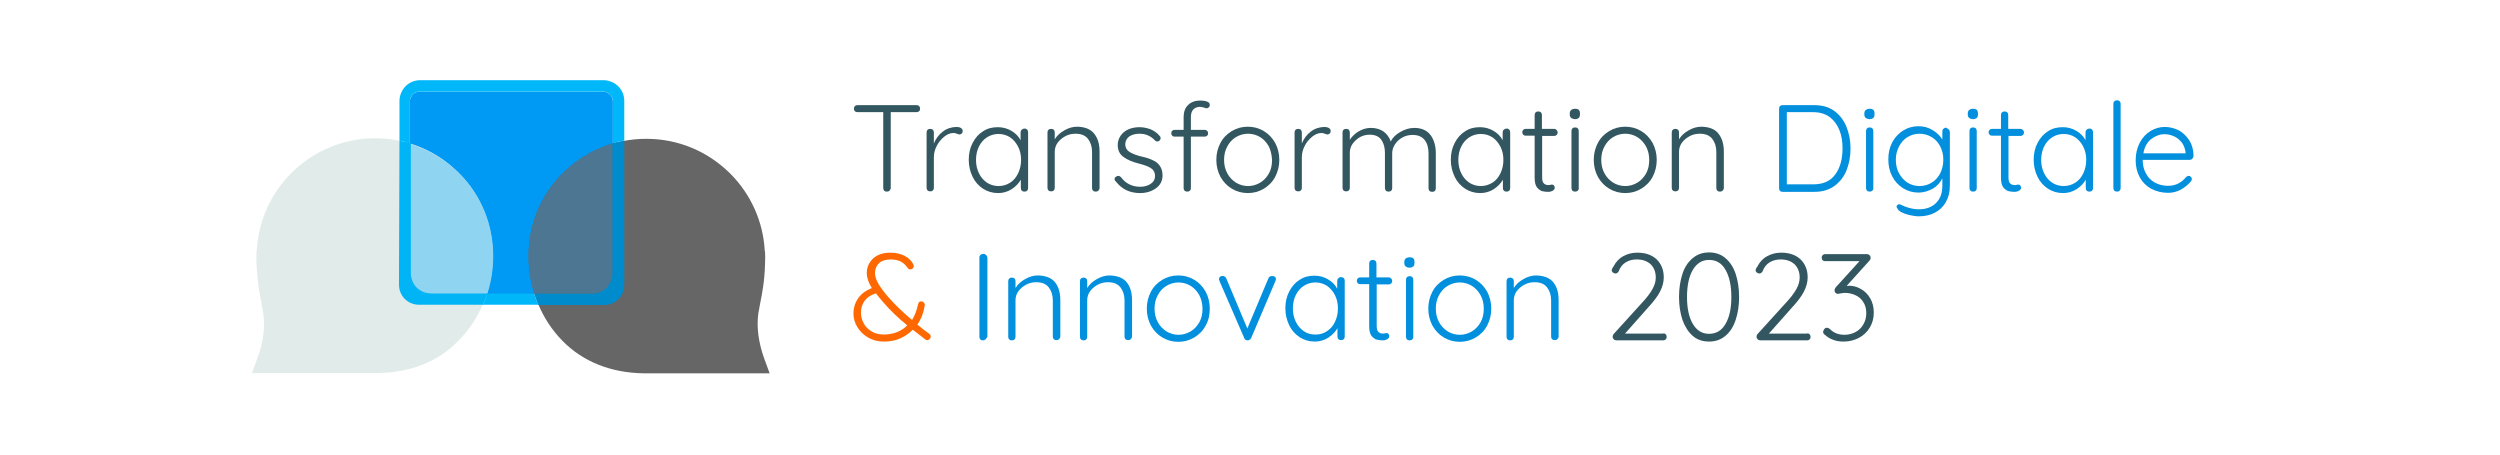 <?xml version="1.0" encoding="utf-8"?>
<!-- Generator: Adobe Illustrator 26.5.0, SVG Export Plug-In . SVG Version: 6.00 Build 0)  -->
<svg version="1.1" id="Capa_1" xmlns="http://www.w3.org/2000/svg" xmlns:xlink="http://www.w3.org/1999/xlink" x="0px" y="0px"
	 viewBox="0 0 1032 188" style="enable-background:new 0 0 1032 188;" xml:space="preserve">
<style type="text/css">
	.st0{fill:none;stroke:#666666;stroke-width:30;stroke-miterlimit:10;}
	.st1{fill:#335761;}
	.st2{fill:#028FDE;}
	.st3{fill:#FF6700;}
	.st4{fill:#0099F4;}
	.st5{fill:#666666;}
	.st6{fill:#4C7691;}
	.st7{fill:#E1ECEA;}
	.st8{fill:#8FD4F0;}
	.st9{fill:#00B8F9;}
	.st10{fill:#008BCD;}
	.st11{fill:#00B4F5;}
</style>
<path class="st0" d="M369.4,62.3"/>
<path class="st0" d="M302,47.9"/>
<path class="st0" d="M343.4,35.4"/>
<g>
	<g>
		<path class="st1" d="M379.4,43.8c0.3,0.3,0.4,0.6,0.4,1.1c0,0.4-0.1,0.8-0.4,1c-0.3,0.3-0.7,0.4-1.1,0.4h-10.6v31.3
			c0,0.4-0.2,0.8-0.5,1.1c-0.3,0.3-0.7,0.4-1.1,0.4c-0.5,0-0.9-0.1-1.1-0.4c-0.3-0.3-0.4-0.7-0.4-1.1V46.3H354
			c-0.4,0-0.8-0.1-1.1-0.4c-0.3-0.3-0.4-0.6-0.4-1.1c0-0.4,0.1-0.7,0.4-1c0.3-0.3,0.7-0.4,1.1-0.4h24.3
			C378.8,43.4,379.1,43.5,379.4,43.8z"/>
		<path class="st1" d="M396.6,52.8c0.5,0.3,0.8,0.7,0.8,1.2c0,0.5-0.1,0.9-0.4,1.1c-0.3,0.3-0.6,0.4-1,0.4c-0.2,0-0.5-0.1-1-0.3
			c-0.5-0.2-1-0.3-1.4-0.3c-1.3,0-2.5,0.5-3.8,1.5c-1.2,1-2.3,2.2-3.1,3.8c-0.8,1.5-1.2,3.1-1.2,4.7v12.6c0,0.4-0.1,0.8-0.4,1.1
			c-0.3,0.3-0.7,0.4-1.1,0.4c-0.4,0-0.8-0.1-1.1-0.4c-0.3-0.3-0.4-0.7-0.4-1.1V54.7c0-0.4,0.1-0.8,0.4-1.1c0.3-0.3,0.7-0.4,1.1-0.4
			c0.4,0,0.8,0.1,1.1,0.4c0.3,0.3,0.4,0.7,0.4,1.1v4.5c0.8-1.9,2-3.6,3.6-4.8c1.6-1.3,3.5-1.9,5.6-2
			C395.5,52.4,396.1,52.5,396.6,52.8z"/>
		<path class="st1" d="M424,53.5c0.3,0.3,0.4,0.7,0.4,1.1v23c0,0.4-0.1,0.8-0.4,1.1c-0.3,0.3-0.7,0.4-1.1,0.4
			c-0.4,0-0.8-0.1-1.1-0.4c-0.3-0.3-0.4-0.7-0.4-1.1v-3.4c-0.9,1.5-2.1,2.8-3.8,3.9c-1.7,1.1-3.6,1.6-5.6,1.6
			c-2.3,0-4.3-0.6-6.2-1.8c-1.8-1.2-3.3-2.8-4.3-4.9c-1-2.1-1.6-4.4-1.6-7c0-2.6,0.5-4.9,1.6-7c1.1-2.1,2.5-3.7,4.3-4.8
			c1.8-1.2,3.8-1.7,6.1-1.7c2,0,3.9,0.5,5.6,1.5c1.7,1,3,2.3,3.8,3.9v-3.2c0-0.4,0.1-0.8,0.4-1.1c0.3-0.3,0.7-0.5,1.1-0.5
			C423.3,53,423.7,53.2,424,53.5z M417,75.4c1.4-0.9,2.5-2.2,3.3-3.9c0.8-1.7,1.2-3.5,1.2-5.5c0-2-0.4-3.8-1.2-5.4
			c-0.8-1.6-1.9-2.9-3.3-3.9c-1.4-0.9-3-1.4-4.8-1.4c-1.8,0-3.4,0.5-4.8,1.4c-1.4,0.9-2.5,2.2-3.3,3.8c-0.8,1.6-1.2,3.5-1.2,5.5
			c0,2,0.4,3.9,1.2,5.5c0.8,1.7,1.9,2.9,3.3,3.9c1.4,0.9,3,1.4,4.8,1.4C414,76.8,415.6,76.3,417,75.4z"/>
		<path class="st1" d="M451.7,55.2c1.5,1.9,2.2,4.3,2.2,7.4v15c0,0.4-0.2,0.8-0.5,1.1c-0.3,0.3-0.7,0.4-1.1,0.4
			c-0.4,0-0.8-0.1-1.1-0.4c-0.3-0.3-0.4-0.7-0.4-1.1V62.7c0-2.2-0.6-4-1.7-5.4c-1.1-1.4-2.8-2.1-5.1-2.1c-1.5,0-2.9,0.3-4.2,1
			c-1.3,0.7-2.4,1.6-3.2,2.7c-0.8,1.1-1.2,2.4-1.2,3.7v14.9c0,0.4-0.1,0.8-0.4,1.1c-0.3,0.3-0.7,0.4-1.1,0.4c-0.4,0-0.8-0.1-1.1-0.4
			c-0.3-0.3-0.4-0.7-0.4-1.1V54.7c0-0.4,0.1-0.8,0.4-1.1c0.3-0.3,0.7-0.4,1.1-0.4c0.4,0,0.8,0.1,1.1,0.4c0.3,0.3,0.4,0.7,0.4,1.1
			v2.8c0.9-1.5,2.2-2.7,4-3.7c1.7-1,3.5-1.5,5.3-1.5C447.9,52.4,450.2,53.3,451.7,55.2z"/>
		<path class="st1" d="M460.1,73.9c0-0.4,0.2-0.8,0.7-1c0.2-0.2,0.5-0.3,0.8-0.3c0.4,0,0.8,0.2,1.1,0.5c2,2.7,4.7,4,8,4
			c1.6,0,3.1-0.4,4.3-1.2c1.2-0.8,1.8-1.9,1.8-3.3c0-1.4-0.6-2.5-1.7-3.2c-1.1-0.7-2.7-1.3-4.7-1.8c-2.8-0.7-5-1.6-6.6-2.8
			c-1.6-1.1-2.4-2.8-2.4-5c0-1.4,0.4-2.6,1.2-3.8c0.8-1.1,1.8-2,3.2-2.6c1.3-0.6,2.9-0.9,4.6-0.9c1.5,0,2.9,0.3,4.4,0.8
			c1.5,0.6,2.8,1.5,3.8,2.7c0.3,0.2,0.5,0.6,0.5,1c0,0.4-0.2,0.8-0.5,1.1c-0.2,0.2-0.5,0.3-0.9,0.3c-0.3,0-0.6-0.1-0.9-0.4
			c-0.8-0.9-1.8-1.6-2.9-2.1c-1.1-0.5-2.3-0.7-3.6-0.7c-1.6,0-3,0.4-4.1,1.1c-1.1,0.8-1.7,1.9-1.7,3.4c0.1,1.4,0.7,2.4,1.9,3.1
			c1.2,0.7,2.9,1.4,5.2,1.9c1.8,0.4,3.2,0.9,4.4,1.5c1.2,0.5,2.1,1.3,2.8,2.3c0.7,1,1.1,2.3,1.1,3.9c0,2.2-0.9,4-2.7,5.3
			c-1.8,1.3-4,2-6.6,2c-4.2,0-7.5-1.6-9.9-4.7C460.2,74.6,460.1,74.2,460.1,73.9z"/>
		<path class="st1" d="M492.5,45.3c-0.6,0.7-0.9,1.7-0.9,3v5.3h5.7c0.4,0,0.7,0.1,1,0.4c0.3,0.3,0.4,0.6,0.4,1c0,0.4-0.1,0.8-0.4,1
			c-0.3,0.3-0.6,0.4-1,0.4h-5.7v21.2c0,0.4-0.1,0.8-0.4,1.1c-0.3,0.3-0.7,0.4-1.1,0.4c-0.4,0-0.8-0.1-1.1-0.4
			c-0.3-0.3-0.4-0.7-0.4-1.1V56.4h-3.7c-0.4,0-0.8-0.1-1-0.4c-0.3-0.3-0.4-0.6-0.4-1c0-0.4,0.1-0.8,0.4-1c0.3-0.3,0.6-0.4,1-0.4h3.7
			v-5.3c0-2.1,0.6-3.8,1.9-5c1.2-1.2,2.9-1.8,5-1.8c1,0,1.8,0.1,2.7,0.4s1.2,0.8,1.2,1.4c0,0.4-0.1,0.8-0.4,1
			c-0.3,0.3-0.6,0.4-0.9,0.4c-0.3,0-0.7-0.1-1.1-0.3c-0.8-0.2-1.3-0.3-1.8-0.3C493.9,44.2,493.1,44.6,492.5,45.3z"/>
		<path class="st1" d="M526.4,73c-1.1,2.1-2.7,3.7-4.7,4.9c-2,1.2-4.2,1.8-6.6,1.8s-4.6-0.6-6.6-1.8c-2-1.2-3.5-2.8-4.7-4.9
			c-1.1-2.1-1.7-4.4-1.7-7c0-2.6,0.6-4.9,1.7-7c1.1-2.1,2.7-3.7,4.7-4.9c2-1.2,4.2-1.8,6.6-1.8s4.6,0.6,6.6,1.8
			c2,1.2,3.5,2.8,4.7,4.9c1.1,2.1,1.7,4.4,1.7,7C528.1,68.6,527.5,70.9,526.4,73z M523.8,60.5c-0.9-1.6-2-2.9-3.6-3.9
			c-1.5-0.9-3.2-1.4-5-1.4c-1.8,0-3.5,0.5-5,1.4c-1.5,0.9-2.7,2.2-3.6,3.9s-1.3,3.5-1.3,5.5c0,2,0.4,3.8,1.3,5.5s2.1,2.9,3.6,3.9
			c1.5,0.9,3.2,1.4,5,1.4c1.8,0,3.5-0.5,5-1.4c1.5-0.9,2.7-2.2,3.6-3.8s1.3-3.5,1.3-5.5C525,64,524.6,62.2,523.8,60.5z"/>
		<path class="st1" d="M548.5,52.8c0.5,0.3,0.8,0.7,0.8,1.2c0,0.5-0.1,0.9-0.4,1.1c-0.3,0.3-0.6,0.4-1,0.4c-0.2,0-0.5-0.1-1-0.3
			c-0.5-0.2-1-0.3-1.4-0.3c-1.3,0-2.5,0.5-3.8,1.5c-1.2,1-2.3,2.2-3.1,3.8c-0.8,1.5-1.2,3.1-1.2,4.7v12.6c0,0.4-0.1,0.8-0.4,1.1
			c-0.3,0.3-0.7,0.4-1.1,0.4s-0.8-0.1-1.1-0.4c-0.3-0.3-0.4-0.7-0.4-1.1V54.7c0-0.4,0.1-0.8,0.4-1.1c0.3-0.3,0.7-0.4,1.1-0.4
			s0.8,0.1,1.1,0.4c0.3,0.3,0.4,0.7,0.4,1.1v4.5c0.8-1.9,2-3.6,3.6-4.8c1.6-1.3,3.5-1.9,5.6-2C547.3,52.4,547.9,52.5,548.5,52.8z"/>
		<path class="st1" d="M590.5,55.7c1.4,1.9,2.2,4.4,2.2,7.5v14.5c0,0.4-0.1,0.8-0.4,1.1c-0.3,0.3-0.7,0.4-1.1,0.4
			c-0.4,0-0.8-0.1-1.1-0.4c-0.3-0.3-0.4-0.7-0.4-1.1V63.3c0-2.2-0.5-4.1-1.6-5.5c-1.1-1.4-2.7-2.1-5-2.1c-1.4,0-2.8,0.3-4.1,1
			c-1.3,0.7-2.3,1.6-3.1,2.8c-0.8,1.2-1.2,2.4-1.2,3.8v14.3c0,0.4-0.1,0.8-0.4,1.1c-0.3,0.3-0.7,0.4-1.1,0.4c-0.4,0-0.8-0.1-1.1-0.4
			c-0.3-0.3-0.4-0.7-0.4-1.1V63.1c0-2.2-0.5-4-1.5-5.4c-1-1.4-2.6-2.1-4.8-2.1c-1.4,0-2.7,0.3-4,1c-1.2,0.7-2.2,1.6-3,2.7
			c-0.8,1.1-1.2,2.4-1.2,3.7v14.5c0,0.4-0.1,0.8-0.4,1.1c-0.3,0.3-0.7,0.4-1.1,0.4c-0.4,0-0.8-0.1-1.1-0.4c-0.3-0.3-0.4-0.7-0.4-1.1
			V54.7c0-0.4,0.1-0.8,0.4-1.1c0.3-0.3,0.7-0.4,1.1-0.4c0.4,0,0.8,0.1,1.1,0.4c0.3,0.3,0.4,0.7,0.4,1.1v3c0.9-1.4,2.2-2.6,3.7-3.5
			c1.6-0.9,3.2-1.4,5-1.4c2,0,3.7,0.5,5.1,1.4c1.4,1,2.5,2.4,3.1,4.2c0.7-1.5,2-2.8,3.9-3.9c1.9-1.1,3.8-1.7,5.8-1.7
			C586.8,52.8,589,53.8,590.5,55.7z"/>
		<path class="st1" d="M623,53.5c0.3,0.3,0.4,0.7,0.4,1.1v23c0,0.4-0.1,0.8-0.4,1.1c-0.3,0.3-0.7,0.4-1.1,0.4
			c-0.4,0-0.8-0.1-1.1-0.4c-0.3-0.3-0.4-0.7-0.4-1.1v-3.4c-0.9,1.5-2.1,2.8-3.8,3.9c-1.7,1.1-3.6,1.6-5.6,1.6
			c-2.3,0-4.3-0.6-6.2-1.8c-1.8-1.2-3.3-2.8-4.3-4.9c-1-2.1-1.6-4.4-1.6-7c0-2.6,0.5-4.9,1.6-7c1.1-2.1,2.5-3.7,4.3-4.8
			c1.8-1.2,3.8-1.7,6.1-1.7c2,0,3.9,0.5,5.6,1.5c1.7,1,3,2.3,3.8,3.9v-3.2c0-0.4,0.1-0.8,0.4-1.1c0.3-0.3,0.7-0.5,1.1-0.5
			C622.4,53,622.7,53.2,623,53.5z M616.1,75.4c1.4-0.9,2.5-2.2,3.3-3.9c0.8-1.7,1.2-3.5,1.2-5.5c0-2-0.4-3.8-1.2-5.4
			s-1.9-2.9-3.3-3.9c-1.4-0.9-3-1.4-4.8-1.4c-1.8,0-3.4,0.5-4.8,1.4c-1.4,0.9-2.5,2.2-3.3,3.8c-0.8,1.6-1.2,3.5-1.2,5.5
			c0,2,0.4,3.9,1.2,5.5c0.8,1.7,1.9,2.9,3.3,3.9c1.4,0.9,3,1.4,4.8,1.4C613,76.8,614.6,76.3,616.1,75.4z"/>
		<path class="st1" d="M636.6,56v17.1c0,1.3,0.2,2.2,0.7,2.6c0.5,0.5,1.1,0.7,1.9,0.7c0.2,0,0.5,0,0.8-0.1c0.3-0.1,0.5-0.1,0.7-0.1
			c0.3,0,0.6,0.1,0.8,0.4c0.2,0.3,0.3,0.6,0.3,0.9c0,0.5-0.3,0.9-0.8,1.2c-0.5,0.3-1.2,0.5-1.9,0.5c-0.9,0-1.7-0.1-2.5-0.3
			c-0.7-0.2-1.4-0.7-2.1-1.5c-0.7-0.9-1-2.2-1-4.1V56h-3.7c-0.4,0-0.8-0.1-1-0.4c-0.3-0.3-0.4-0.6-0.4-1c0-0.4,0.1-0.7,0.4-1
			c0.3-0.3,0.6-0.4,1-0.4h3.7v-5.7c0-0.4,0.1-0.8,0.4-1.1c0.3-0.3,0.7-0.4,1.1-0.4c0.4,0,0.8,0.1,1.1,0.4c0.3,0.3,0.4,0.7,0.4,1.1
			v5.7h5.1c0.4,0,0.7,0.2,1,0.5c0.3,0.3,0.4,0.6,0.4,1c0,0.4-0.1,0.7-0.4,1c-0.3,0.3-0.6,0.4-1,0.4H636.6z"/>
		<path class="st1" d="M648.6,48.7c-0.4-0.3-0.6-0.8-0.6-1.4v-0.5c0-0.6,0.2-1.1,0.6-1.4c0.4-0.3,0.9-0.5,1.6-0.5c1.4,0,2,0.6,2,1.9
			v0.5c0,0.6-0.2,1.1-0.5,1.4c-0.4,0.3-0.9,0.5-1.6,0.5C649.5,49.1,649,49,648.6,48.7z M651.3,78.7c-0.3,0.3-0.7,0.4-1.1,0.4
			c-0.4,0-0.8-0.1-1.1-0.4c-0.3-0.3-0.4-0.7-0.4-1.1V54.1c0-0.4,0.1-0.8,0.4-1.1c0.3-0.3,0.7-0.4,1.1-0.4c0.4,0,0.8,0.1,1.1,0.4
			c0.3,0.3,0.4,0.7,0.4,1.1v23.5C651.8,78.1,651.6,78.4,651.3,78.7z"/>
		<path class="st1" d="M682.2,73c-1.1,2.1-2.7,3.7-4.7,4.9s-4.2,1.8-6.6,1.8c-2.4,0-4.6-0.6-6.6-1.8s-3.5-2.8-4.7-4.9
			c-1.1-2.1-1.7-4.4-1.7-7c0-2.6,0.6-4.9,1.7-7c1.1-2.1,2.7-3.7,4.7-4.9s4.2-1.8,6.6-1.8c2.4,0,4.6,0.6,6.6,1.8s3.5,2.8,4.7,4.9
			c1.1,2.1,1.7,4.4,1.7,7C683.9,68.6,683.3,70.9,682.2,73z M679.5,60.5c-0.9-1.6-2-2.9-3.6-3.9c-1.5-0.9-3.2-1.4-5-1.4
			c-1.8,0-3.5,0.5-5,1.4c-1.5,0.9-2.7,2.2-3.6,3.9s-1.3,3.5-1.3,5.5c0,2,0.4,3.8,1.3,5.5s2.1,2.9,3.6,3.9c1.5,0.9,3.2,1.4,5,1.4
			c1.8,0,3.5-0.5,5-1.4c1.5-0.9,2.7-2.2,3.6-3.8c0.9-1.6,1.3-3.5,1.3-5.5C680.8,64,680.4,62.2,679.5,60.5z"/>
		<path class="st1" d="M709.4,55.2c1.5,1.9,2.2,4.3,2.2,7.4v15c0,0.4-0.2,0.8-0.5,1.1c-0.3,0.3-0.7,0.4-1.1,0.4
			c-0.4,0-0.8-0.1-1.1-0.4c-0.3-0.3-0.4-0.7-0.4-1.1V62.7c0-2.2-0.6-4-1.7-5.4s-2.8-2.1-5.1-2.1c-1.5,0-2.9,0.3-4.2,1
			c-1.3,0.7-2.4,1.6-3.2,2.7c-0.8,1.1-1.2,2.4-1.2,3.7v14.9c0,0.4-0.1,0.8-0.4,1.1c-0.3,0.3-0.7,0.4-1.1,0.4c-0.4,0-0.8-0.1-1.1-0.4
			c-0.3-0.3-0.4-0.7-0.4-1.1V54.7c0-0.4,0.1-0.8,0.4-1.1c0.3-0.3,0.7-0.4,1.1-0.4c0.4,0,0.8,0.1,1.1,0.4c0.3,0.3,0.4,0.7,0.4,1.1
			v2.8c0.9-1.5,2.2-2.7,4-3.7c1.7-1,3.5-1.5,5.3-1.5C705.6,52.4,708,53.3,709.4,55.2z"/>
		<path class="st2" d="M757.2,45.8c2.2,1.6,3.9,3.8,5,6.5c1.1,2.7,1.7,5.7,1.7,9c0,3.4-0.6,6.4-1.7,9.1c-1.1,2.7-2.8,4.8-5,6.4
			c-2.2,1.6-5,2.4-8.3,2.4h-13c-0.4,0-0.8-0.1-1.1-0.4c-0.3-0.3-0.4-0.7-0.4-1.1V44.9c0-0.4,0.1-0.8,0.4-1.1
			c0.3-0.3,0.7-0.4,1.1-0.4h13C752.3,43.4,755,44.2,757.2,45.8z M757.6,72c2-2.7,3-6.3,3-10.8c0-2.8-0.4-5.3-1.3-7.5
			c-0.9-2.2-2.2-4-4-5.4c-1.8-1.3-4.1-2-6.9-2h-10.8v29.8h10.8C752.6,76.1,755.6,74.8,757.6,72z"/>
		<path class="st2" d="M770.2,48.7c-0.4-0.3-0.6-0.8-0.6-1.4v-0.5c0-0.6,0.2-1.1,0.6-1.4c0.4-0.3,0.9-0.5,1.6-0.5c1.4,0,2,0.6,2,1.9
			v0.5c0,0.6-0.2,1.1-0.5,1.4c-0.4,0.3-0.9,0.5-1.6,0.5C771.2,49.1,770.6,49,770.2,48.7z M772.9,78.7c-0.3,0.3-0.7,0.4-1.1,0.4
			c-0.4,0-0.8-0.1-1.1-0.4c-0.3-0.3-0.4-0.7-0.4-1.1V54.1c0-0.4,0.1-0.8,0.4-1.1c0.3-0.3,0.7-0.4,1.1-0.4c0.4,0,0.8,0.1,1.1,0.4
			c0.3,0.3,0.4,0.7,0.4,1.1v23.5C773.4,78.1,773.2,78.4,772.9,78.7z"/>
		<path class="st2" d="M804.5,53.5c0.3,0.3,0.4,0.7,0.4,1.1v22.1c0,2.7-0.6,4.9-1.7,6.8c-1.1,1.9-2.6,3.3-4.5,4.3
			c-1.9,1-4.1,1.5-6.6,1.5c-1.2,0-2.4-0.2-3.8-0.5c-1.3-0.3-2.4-0.7-3.4-1.2c-0.9-0.5-1.5-1-1.6-1.5c-0.2-0.2-0.4-0.5-0.4-0.8
			c0-0.3,0.2-0.6,0.5-0.8c0.1-0.1,0.3-0.2,0.5-0.2c0.2,0,0.6,0.1,1.2,0.4l1.1,0.5c2.1,0.8,4.1,1.2,5.9,1.2c3,0,5.4-0.9,7.1-2.6
			c1.7-1.7,2.6-4,2.6-7v-3.2c-0.9,1.8-2.2,3.3-4,4.3c-1.8,1-3.8,1.6-5.8,1.6c-2.4,0-4.5-0.6-6.4-1.8c-1.9-1.2-3.4-2.8-4.5-4.9
			c-1.1-2.1-1.6-4.4-1.6-7c0-2.6,0.5-4.9,1.6-7c1.1-2.1,2.6-3.7,4.5-4.9c1.9-1.2,4-1.8,6.3-1.8c2.1,0,4.1,0.5,5.9,1.6
			c1.8,1.1,3.1,2.4,4,3.9v-3.3c0-0.4,0.1-0.8,0.4-1.1c0.3-0.3,0.7-0.5,1.1-0.5C803.9,53,804.2,53.2,804.5,53.5z M797.4,75.4
			c1.5-0.9,2.6-2.2,3.5-3.8c0.8-1.7,1.3-3.5,1.3-5.6c0-2.1-0.4-3.9-1.3-5.6c-0.8-1.6-2-2.9-3.5-3.8c-1.5-0.9-3.2-1.4-5-1.4
			c-1.8,0-3.5,0.5-5,1.4c-1.5,0.9-2.6,2.2-3.5,3.9s-1.3,3.5-1.3,5.5c0,2,0.4,3.9,1.3,5.5s2,2.9,3.5,3.9c1.5,0.9,3.1,1.4,5,1.4
			C794.2,76.8,795.9,76.3,797.4,75.4z"/>
		<path class="st2" d="M812.9,48.7c-0.4-0.3-0.6-0.8-0.6-1.4v-0.5c0-0.6,0.2-1.1,0.6-1.4c0.4-0.3,0.9-0.5,1.6-0.5c1.4,0,2,0.6,2,1.9
			v0.5c0,0.6-0.2,1.1-0.5,1.4c-0.4,0.3-0.9,0.5-1.6,0.5C813.8,49.1,813.3,49,812.9,48.7z M815.6,78.7c-0.3,0.3-0.7,0.4-1.1,0.4
			c-0.4,0-0.8-0.1-1.1-0.4c-0.3-0.3-0.4-0.7-0.4-1.1V54.1c0-0.4,0.1-0.8,0.4-1.1c0.3-0.3,0.7-0.4,1.1-0.4c0.4,0,0.8,0.1,1.1,0.4
			c0.3,0.3,0.4,0.7,0.4,1.1v23.5C816,78.1,815.9,78.4,815.6,78.7z"/>
		<path class="st2" d="M829.1,56v17.1c0,1.3,0.2,2.2,0.7,2.6c0.5,0.5,1.1,0.7,1.9,0.7c0.2,0,0.5,0,0.8-0.1c0.3-0.1,0.5-0.1,0.7-0.1
			c0.3,0,0.6,0.1,0.8,0.4c0.2,0.3,0.3,0.6,0.3,0.9c0,0.5-0.3,0.9-0.8,1.2c-0.5,0.3-1.2,0.5-1.9,0.5c-0.9,0-1.7-0.1-2.5-0.3
			c-0.7-0.2-1.4-0.7-2.1-1.5c-0.7-0.9-1-2.2-1-4.1V56h-3.7c-0.4,0-0.8-0.1-1-0.4c-0.3-0.3-0.4-0.6-0.4-1c0-0.4,0.1-0.7,0.4-1
			c0.3-0.3,0.6-0.4,1-0.4h3.7v-5.7c0-0.4,0.1-0.8,0.4-1.1c0.3-0.3,0.7-0.4,1.1-0.4c0.4,0,0.8,0.1,1.1,0.4c0.3,0.3,0.4,0.7,0.4,1.1
			v5.7h5.1c0.4,0,0.7,0.2,1,0.5c0.3,0.3,0.4,0.6,0.4,1c0,0.4-0.1,0.7-0.4,1c-0.3,0.3-0.6,0.4-1,0.4H829.1z"/>
		<path class="st2" d="M863.6,53.5c0.3,0.3,0.4,0.7,0.4,1.1v23c0,0.4-0.1,0.8-0.4,1.1c-0.3,0.3-0.7,0.4-1.1,0.4
			c-0.4,0-0.8-0.1-1.1-0.4c-0.3-0.3-0.4-0.7-0.4-1.1v-3.4c-0.9,1.5-2.1,2.8-3.8,3.9c-1.7,1.1-3.6,1.6-5.6,1.6
			c-2.3,0-4.3-0.6-6.2-1.8c-1.8-1.2-3.3-2.8-4.3-4.9c-1-2.1-1.6-4.4-1.6-7c0-2.6,0.5-4.9,1.6-7c1.1-2.1,2.5-3.7,4.3-4.8
			c1.8-1.2,3.8-1.7,6.1-1.7c2,0,3.9,0.5,5.6,1.5c1.7,1,3,2.3,3.8,3.9v-3.2c0-0.4,0.1-0.8,0.4-1.1c0.3-0.3,0.7-0.5,1.1-0.5
			C863,53,863.3,53.2,863.6,53.5z M856.7,75.4c1.4-0.9,2.5-2.2,3.3-3.9c0.8-1.7,1.2-3.5,1.2-5.5c0-2-0.4-3.8-1.2-5.4
			s-1.9-2.9-3.3-3.9c-1.4-0.9-3-1.4-4.8-1.4c-1.8,0-3.4,0.5-4.8,1.4c-1.4,0.9-2.5,2.2-3.3,3.8c-0.8,1.6-1.2,3.5-1.2,5.5
			c0,2,0.4,3.9,1.2,5.5c0.8,1.7,1.9,2.9,3.3,3.9c1.4,0.9,3,1.4,4.8,1.4C853.7,76.8,855.2,76.3,856.7,75.4z"/>
		<path class="st2" d="M875,78.7c-0.3,0.3-0.7,0.4-1.1,0.4c-0.4,0-0.8-0.1-1.1-0.4c-0.3-0.3-0.4-0.7-0.4-1.1V42.9
			c0-0.4,0.1-0.8,0.4-1.1c0.3-0.3,0.7-0.4,1.1-0.4c0.4,0,0.8,0.1,1.1,0.4c0.3,0.3,0.4,0.7,0.4,1.1v34.8
			C875.4,78.1,875.3,78.4,875,78.7z"/>
		<path class="st2" d="M904.9,65.6c-0.3,0.3-0.7,0.4-1.1,0.4h-19.3c0,2,0.4,3.9,1.3,5.5c0.8,1.6,2,2.9,3.6,3.8
			c1.6,0.9,3.4,1.4,5.5,1.4c1.6,0,3.1-0.3,4.4-1c1.3-0.7,2.3-1.6,3.1-2.6c0.4-0.3,0.7-0.5,1.1-0.5c0.3,0,0.6,0.1,0.9,0.4
			c0.3,0.3,0.4,0.6,0.4,0.9c0,0.4-0.2,0.7-0.5,1.1c-1.1,1.3-2.5,2.4-4.1,3.3c-1.7,0.9-3.4,1.3-5.2,1.3c-2.6,0-4.9-0.6-7-1.7
			c-2-1.1-3.6-2.7-4.7-4.7c-1.1-2-1.7-4.4-1.7-7c0-2.8,0.6-5.2,1.7-7.3c1.1-2.1,2.6-3.7,4.4-4.8c1.8-1.1,3.8-1.7,5.9-1.7
			c2,0,4,0.5,5.8,1.4c1.8,1,3.2,2.4,4.4,4.2c1.1,1.8,1.7,4,1.7,6.5C905.4,65,905.2,65.3,904.9,65.6z M888,57.4
			c-1.7,1.4-2.8,3.3-3.2,5.9h17.4v-0.4c-0.2-1.5-0.7-2.9-1.5-4c-0.9-1.1-1.9-2-3.2-2.6c-1.3-0.6-2.6-0.9-4-0.9
			C891.6,55.4,889.7,56.1,888,57.4z"/>
		<path class="st3" d="M384.2,138.9c0,0.3-0.1,0.7-0.4,1c-0.3,0.3-0.6,0.5-1,0.5c-0.3,0-0.6-0.1-0.9-0.3l-1.1-0.9
			c-1.6-1.2-2.9-2.2-4-3.1c-1.5,1.5-3.2,2.7-5.2,3.6c-2,0.9-4.3,1.3-6.9,1.3c-2.4,0-4.5-0.6-6.4-1.7c-1.9-1.1-3.4-2.6-4.4-4.3
			c-1.1-1.8-1.6-3.7-1.6-5.6c0-2.2,0.6-4.3,1.9-6.2c1.3-1.9,3.2-3.3,5.7-4.3c-1.4-2.2-2.1-4.3-2.1-6.2c0-1.6,0.4-3,1.2-4.3
			c0.8-1.3,1.9-2.3,3.3-3c1.4-0.7,3.1-1.1,5.1-1.1c2.3,0,4.3,0.4,6,1.3c1.7,0.9,2.8,2,3.5,3.3c0.2,0.3,0.3,0.7,0.3,1
			c0,0.3-0.1,0.6-0.4,0.9c-0.3,0.3-0.6,0.4-1,0.4c-0.5,0-0.9-0.2-1.1-0.6c-0.8-1.1-1.7-2-2.8-2.6c-1.1-0.6-2.6-0.9-4.3-0.9
			c-2,0-3.6,0.5-4.7,1.5c-1.1,1-1.7,2.4-1.7,4.1c0,1.4,0.5,3,1.6,4.8c1.1,1.7,2.5,3.6,4.3,5.6c2.5,2.8,5.6,5.8,9.4,9
			c1.2-2,2-4.2,2.5-6.6c0.1-0.3,0.2-0.6,0.4-0.8c0.2-0.2,0.5-0.3,0.9-0.3c0.4,0,0.8,0.2,1.1,0.5c0.3,0.4,0.4,0.8,0.3,1.3
			c-0.4,2.8-1.4,5.4-3,7.8c1.4,1.2,3.1,2.5,4.9,3.8C383.9,138,384.2,138.4,384.2,138.9z M374.5,134.3c-3.6-2.9-7.1-6.2-10.3-10
			c-1.2-1.4-2.1-2.5-2.6-3.2c-2.1,0.6-3.7,1.7-4.7,3.1c-1,1.4-1.5,3-1.5,4.8c0,1.6,0.4,3.1,1.1,4.4c0.7,1.4,1.8,2.5,3.3,3.4
			c1.4,0.9,3.2,1.3,5.2,1.3C368.9,138,372.1,136.8,374.5,134.3z"/>
		<path class="st2" d="M406.9,140c-0.3,0.3-0.7,0.5-1.1,0.5c-0.5,0-0.9-0.1-1.1-0.4c-0.3-0.3-0.4-0.7-0.4-1.2v-32.6
			c0-0.5,0.2-0.9,0.5-1.1c0.3-0.3,0.7-0.4,1.2-0.4c0.4,0,0.8,0.2,1.1,0.5s0.5,0.7,0.5,1.1v32.6C407.4,139.3,407.2,139.7,406.9,140z"
			/>
		<path class="st2" d="M435.5,116.5c1.5,1.9,2.2,4.3,2.2,7.4v15c0,0.4-0.2,0.8-0.5,1.1c-0.3,0.3-0.7,0.4-1.1,0.4
			c-0.4,0-0.8-0.1-1.1-0.4c-0.3-0.3-0.4-0.7-0.4-1.1v-14.9c0-2.2-0.6-4-1.7-5.4c-1.1-1.4-2.8-2.1-5.1-2.1c-1.5,0-2.9,0.3-4.2,1
			c-1.3,0.7-2.4,1.6-3.2,2.7c-0.8,1.1-1.2,2.4-1.2,3.7V139c0,0.4-0.1,0.8-0.4,1.1c-0.3,0.3-0.7,0.4-1.1,0.4c-0.4,0-0.8-0.1-1.1-0.4
			c-0.3-0.3-0.4-0.7-0.4-1.1v-22.9c0-0.4,0.1-0.8,0.4-1.1c0.3-0.3,0.7-0.4,1.1-0.4c0.4,0,0.8,0.1,1.1,0.4c0.3,0.3,0.4,0.7,0.4,1.1
			v2.8c0.9-1.5,2.2-2.7,4-3.7c1.7-1,3.5-1.5,5.3-1.5C431.7,113.8,434,114.7,435.5,116.5z"/>
		<path class="st2" d="M465.1,116.5c1.5,1.9,2.2,4.3,2.2,7.4v15c0,0.4-0.2,0.8-0.5,1.1c-0.3,0.3-0.7,0.4-1.1,0.4
			c-0.4,0-0.8-0.1-1.1-0.4c-0.3-0.3-0.4-0.7-0.4-1.1v-14.9c0-2.2-0.6-4-1.7-5.4c-1.1-1.4-2.8-2.1-5.1-2.1c-1.5,0-2.9,0.3-4.2,1
			c-1.3,0.7-2.4,1.6-3.2,2.7c-0.8,1.1-1.2,2.4-1.2,3.7V139c0,0.4-0.1,0.8-0.4,1.1c-0.3,0.3-0.7,0.4-1.1,0.4c-0.4,0-0.8-0.1-1.1-0.4
			c-0.3-0.3-0.4-0.7-0.4-1.1v-22.9c0-0.4,0.1-0.8,0.4-1.1c0.3-0.3,0.7-0.4,1.1-0.4c0.4,0,0.8,0.1,1.1,0.4c0.3,0.3,0.4,0.7,0.4,1.1
			v2.8c0.9-1.5,2.2-2.7,4-3.7c1.7-1,3.5-1.5,5.3-1.5C461.2,113.8,463.6,114.7,465.1,116.5z"/>
		<path class="st2" d="M497.7,134.4c-1.1,2.1-2.7,3.7-4.7,4.9c-2,1.2-4.2,1.8-6.6,1.8c-2.4,0-4.6-0.6-6.6-1.8
			c-2-1.2-3.5-2.8-4.7-4.9c-1.1-2.1-1.7-4.4-1.7-7c0-2.6,0.6-4.9,1.7-7c1.1-2.1,2.7-3.7,4.7-4.9c2-1.2,4.2-1.8,6.6-1.8
			c2.4,0,4.6,0.6,6.6,1.8c2,1.2,3.5,2.8,4.7,4.9c1.1,2.1,1.7,4.4,1.7,7C499.4,130,498.9,132.3,497.7,134.4z M495.1,121.9
			c-0.9-1.6-2-2.9-3.6-3.9c-1.5-0.9-3.2-1.4-5-1.4c-1.8,0-3.5,0.5-5,1.4c-1.5,0.9-2.7,2.2-3.6,3.9s-1.3,3.5-1.3,5.5
			c0,2,0.4,3.8,1.3,5.5s2.1,2.9,3.6,3.9c1.5,0.9,3.2,1.4,5,1.4c1.8,0,3.5-0.5,5-1.4c1.5-0.9,2.7-2.2,3.6-3.8
			c0.9-1.6,1.3-3.5,1.3-5.5C496.4,125.4,495.9,123.5,495.1,121.9z"/>
		<path class="st2" d="M526.2,114.2c0.3,0.2,0.5,0.5,0.5,0.9c0,0.3-0.1,0.6-0.2,0.9l-10,23.5c-0.1,0.3-0.3,0.5-0.6,0.7
			c-0.3,0.2-0.5,0.3-0.8,0.3c-0.3,0-0.6,0-0.9-0.2c-0.3-0.2-0.5-0.4-0.6-0.8L503.4,116c0-0.1,0-0.2-0.1-0.3
			c-0.1-0.1-0.1-0.3-0.1-0.4c0-0.4,0.1-0.8,0.4-1c0.3-0.3,0.7-0.4,1.2-0.4c0.3,0,0.6,0.1,0.8,0.3c0.3,0.2,0.5,0.4,0.6,0.7l8.7,20.7
			l8.7-20.7c0.1-0.3,0.3-0.6,0.6-0.7c0.3-0.2,0.6-0.3,0.9-0.2C525.5,113.9,525.9,114,526.2,114.2z"/>
		<path class="st2" d="M554.7,114.8c0.3,0.3,0.4,0.7,0.4,1.1v23c0,0.4-0.1,0.8-0.4,1.1c-0.3,0.3-0.7,0.4-1.1,0.4
			c-0.4,0-0.8-0.1-1.1-0.4c-0.3-0.3-0.4-0.7-0.4-1.1v-3.4c-0.9,1.5-2.1,2.8-3.8,3.9c-1.7,1.1-3.6,1.6-5.6,1.6
			c-2.3,0-4.3-0.6-6.2-1.8c-1.8-1.2-3.3-2.8-4.3-4.9c-1-2.1-1.6-4.4-1.6-7c0-2.6,0.5-4.9,1.6-7c1.1-2.1,2.5-3.7,4.3-4.8
			c1.8-1.2,3.8-1.7,6.1-1.7c2,0,3.9,0.5,5.6,1.5s3,2.3,3.8,3.9V116c0-0.4,0.1-0.8,0.4-1.1c0.3-0.3,0.7-0.5,1.1-0.5
			C554.1,114.4,554.4,114.5,554.7,114.8z M547.8,136.7c1.4-0.9,2.5-2.2,3.3-3.9c0.8-1.7,1.2-3.5,1.2-5.5c0-2-0.4-3.8-1.2-5.4
			s-1.9-2.9-3.3-3.9c-1.4-0.9-3-1.4-4.8-1.4c-1.8,0-3.4,0.5-4.8,1.4c-1.4,0.9-2.5,2.2-3.3,3.8c-0.8,1.6-1.2,3.5-1.2,5.5
			c0,2,0.4,3.9,1.2,5.5c0.8,1.7,1.9,2.9,3.3,3.9s3,1.4,4.8,1.4C544.8,138.1,546.3,137.7,547.8,136.7z"/>
		<path class="st2" d="M568.3,117.3v17.1c0,1.3,0.2,2.2,0.7,2.6c0.5,0.5,1.1,0.7,1.9,0.7c0.2,0,0.5,0,0.8-0.1
			c0.3-0.1,0.5-0.1,0.7-0.1c0.3,0,0.6,0.1,0.8,0.4c0.2,0.3,0.3,0.6,0.3,0.9c0,0.5-0.3,0.9-0.8,1.2s-1.2,0.5-1.9,0.5
			c-0.9,0-1.7-0.1-2.5-0.3c-0.7-0.2-1.4-0.7-2.1-1.5c-0.7-0.9-1-2.2-1-4.1v-17.3h-3.7c-0.4,0-0.8-0.1-1-0.4c-0.3-0.3-0.4-0.6-0.4-1
			s0.1-0.7,0.4-1c0.3-0.3,0.6-0.4,1-0.4h3.7v-5.7c0-0.4,0.1-0.8,0.4-1.1c0.3-0.3,0.7-0.4,1.1-0.4c0.4,0,0.8,0.1,1.1,0.4
			c0.3,0.3,0.4,0.7,0.4,1.1v5.7h5.1c0.4,0,0.7,0.2,1,0.5c0.3,0.3,0.4,0.6,0.4,1c0,0.4-0.1,0.7-0.4,1c-0.3,0.3-0.6,0.4-1,0.4H568.3z"
			/>
		<path class="st2" d="M580.3,110c-0.4-0.3-0.6-0.8-0.6-1.4v-0.5c0-0.6,0.2-1.1,0.6-1.4c0.4-0.3,0.9-0.5,1.6-0.5c1.4,0,2,0.6,2,1.9
			v0.5c0,0.6-0.2,1.1-0.5,1.4c-0.4,0.3-0.9,0.5-1.6,0.5C581.3,110.5,580.7,110.3,580.3,110z M583,140.1c-0.3,0.3-0.7,0.4-1.1,0.4
			c-0.4,0-0.8-0.1-1.1-0.4c-0.3-0.3-0.4-0.7-0.4-1.1v-23.5c0-0.4,0.1-0.8,0.4-1.1c0.3-0.3,0.7-0.4,1.1-0.4c0.4,0,0.8,0.1,1.1,0.4
			c0.3,0.3,0.4,0.7,0.4,1.1V139C583.5,139.4,583.3,139.8,583,140.1z"/>
		<path class="st2" d="M613.9,134.4c-1.1,2.1-2.7,3.7-4.7,4.9c-2,1.2-4.2,1.8-6.6,1.8c-2.4,0-4.6-0.6-6.6-1.8
			c-2-1.2-3.5-2.8-4.7-4.9c-1.1-2.1-1.7-4.4-1.7-7c0-2.6,0.6-4.9,1.7-7c1.1-2.1,2.7-3.7,4.7-4.9c2-1.2,4.2-1.8,6.6-1.8
			c2.4,0,4.6,0.6,6.6,1.8c2,1.2,3.5,2.8,4.7,4.9c1.1,2.1,1.7,4.4,1.7,7C615.6,130,615,132.3,613.9,134.4z M611.2,121.9
			c-0.9-1.6-2-2.9-3.6-3.9c-1.5-0.9-3.2-1.4-5-1.4c-1.8,0-3.5,0.5-5,1.4c-1.5,0.9-2.7,2.2-3.6,3.9s-1.3,3.5-1.3,5.5
			c0,2,0.4,3.8,1.3,5.5s2.1,2.9,3.6,3.9c1.5,0.9,3.2,1.4,5,1.4c1.8,0,3.5-0.5,5-1.4c1.5-0.9,2.7-2.2,3.6-3.8
			c0.9-1.6,1.3-3.5,1.3-5.5C612.5,125.4,612.1,123.5,611.2,121.9z"/>
		<path class="st2" d="M641.2,116.5c1.5,1.9,2.2,4.3,2.2,7.4v15c0,0.4-0.2,0.8-0.5,1.1c-0.3,0.3-0.7,0.4-1.1,0.4
			c-0.4,0-0.8-0.1-1.1-0.4c-0.3-0.3-0.4-0.7-0.4-1.1v-14.9c0-2.2-0.6-4-1.7-5.4s-2.8-2.1-5.1-2.1c-1.5,0-2.9,0.3-4.2,1
			c-1.3,0.7-2.4,1.6-3.2,2.7c-0.8,1.1-1.2,2.4-1.2,3.7V139c0,0.4-0.1,0.8-0.4,1.1c-0.3,0.3-0.7,0.4-1.1,0.4c-0.4,0-0.8-0.1-1.1-0.4
			c-0.3-0.3-0.4-0.7-0.4-1.1v-22.9c0-0.4,0.1-0.8,0.4-1.1c0.3-0.3,0.7-0.4,1.1-0.4c0.4,0,0.8,0.1,1.1,0.4c0.3,0.3,0.4,0.7,0.4,1.1
			v2.8c0.9-1.5,2.2-2.7,4-3.7c1.7-1,3.5-1.5,5.3-1.5C637.3,113.8,639.7,114.7,641.2,116.5z"/>
		<path class="st1" d="M687.6,138c0.3,0.3,0.4,0.6,0.4,1c0,0.4-0.1,0.8-0.4,1.1c-0.3,0.3-0.6,0.4-1,0.4h-19.2
			c-0.5,0-0.9-0.1-1.2-0.4c-0.3-0.3-0.5-0.6-0.5-1.1c0-0.4,0.1-0.7,0.4-1.1l11.8-13c1.9-2,3.3-3.9,4.2-5.5c0.9-1.6,1.4-3.2,1.4-4.8
			c0-2.3-0.7-4.1-2.1-5.5c-1.4-1.3-3.3-2-5.8-2c-1.7,0-3.2,0.4-4.5,1.2c-1.3,0.8-2.3,2-2.9,3.7c-0.4,0.6-0.8,0.9-1.3,0.9
			c-0.4,0-0.7-0.1-1.1-0.4c-0.3-0.3-0.5-0.6-0.5-0.9c0-0.2,0.1-0.4,0.2-0.7c0.1-0.3,0.3-0.5,0.5-0.8c0.9-1.8,2.2-3.3,4-4.3
			c1.8-1,3.7-1.5,5.8-1.5c3.4,0,6.1,0.9,8.1,2.8c1.9,1.9,2.9,4.3,2.9,7.4c0,1.9-0.5,3.8-1.5,5.8s-2.7,4.2-5.1,6.8l-9.4,10.6h15.7
			C686.9,137.5,687.3,137.7,687.6,138z"/>
		<path class="st1" d="M698.7,138.6c-1.8-1.6-3.2-3.8-4.2-6.6c-0.9-2.8-1.4-5.9-1.4-9.4c0-3.5,0.5-6.7,1.4-9.5
			c0.9-2.8,2.3-4.9,4.2-6.5c1.9-1.6,4.1-2.4,6.8-2.4s5,0.8,6.8,2.4c1.9,1.6,3.3,3.8,4.2,6.5c0.9,2.8,1.4,5.9,1.4,9.5
			c0,3.5-0.5,6.7-1.4,9.4c-0.9,2.8-2.3,5-4.2,6.6c-1.9,1.6-4.1,2.4-6.8,2.4S700.5,140.2,698.7,138.6z M712.3,133.7
			c1.6-2.7,2.4-6.4,2.4-11.1c0-4.7-0.8-8.4-2.4-11.2s-3.8-4.1-6.8-4.1c-2.9,0-5.1,1.4-6.7,4.1s-2.4,6.5-2.4,11.2
			c0,4.7,0.8,8.4,2.4,11.1c1.6,2.7,3.8,4.1,6.7,4.1C708.4,137.8,710.7,136.5,712.3,133.7z"/>
		<path class="st1" d="M747,138c0.3,0.3,0.4,0.6,0.4,1c0,0.4-0.1,0.8-0.4,1.1c-0.3,0.3-0.6,0.4-1,0.4h-19.2c-0.5,0-0.9-0.1-1.2-0.4
			c-0.3-0.3-0.5-0.6-0.5-1.1c0-0.4,0.1-0.7,0.4-1.1l11.8-13c1.9-2,3.3-3.9,4.2-5.5c0.9-1.6,1.4-3.2,1.4-4.8c0-2.3-0.7-4.1-2.1-5.5
			c-1.4-1.3-3.3-2-5.8-2c-1.7,0-3.2,0.4-4.5,1.2c-1.3,0.8-2.3,2-2.9,3.7c-0.4,0.6-0.8,0.9-1.3,0.9c-0.4,0-0.7-0.1-1.1-0.4
			c-0.3-0.3-0.5-0.6-0.5-0.9c0-0.2,0.1-0.4,0.2-0.7c0.1-0.3,0.3-0.5,0.5-0.8c0.9-1.8,2.2-3.3,4-4.3c1.8-1,3.7-1.5,5.8-1.5
			c3.4,0,6.1,0.9,8.1,2.8c1.9,1.9,2.9,4.3,2.9,7.4c0,1.9-0.5,3.8-1.5,5.8s-2.7,4.2-5.1,6.8l-9.4,10.6h15.7
			C746.3,137.5,746.7,137.7,747,138z"/>
		<path class="st1" d="M768,119.2c1.7,0.9,3,2.2,4,3.9c1,1.7,1.5,3.7,1.5,6c0,2.3-0.6,4.4-1.7,6.2c-1.1,1.8-2.6,3.2-4.5,4.2
			c-1.9,1-4,1.5-6.3,1.5c-1.5,0-2.9-0.2-4.2-0.7c-1.4-0.5-2.5-1.2-3.5-2.1c-0.5-0.3-0.7-0.7-0.7-1.2c0-0.4,0.2-0.8,0.5-1.2
			c0.3-0.4,0.7-0.5,1.1-0.5c0.4,0,0.8,0.2,1.3,0.6c1.4,1.5,3.4,2.3,5.9,2.3c1.6,0,3.2-0.4,4.5-1.1c1.4-0.7,2.5-1.8,3.3-3.2
			c0.8-1.4,1.2-2.9,1.2-4.6c0-1.9-0.4-3.4-1.3-4.7c-0.8-1.3-1.9-2.2-3.3-2.8c-1.3-0.6-2.8-0.9-4.3-0.9c-0.4,0-0.9,0.1-1.6,0.2
			c-0.6,0.1-1.1,0.2-1.2,0.2c-0.4,0-0.7-0.1-1-0.4c-0.3-0.3-0.4-0.7-0.4-1.1c0-0.4,0.2-0.8,0.5-1.2l9.8-10.8h-14.2
			c-0.4,0-0.8-0.1-1-0.4c-0.3-0.3-0.4-0.6-0.4-1.1c0-0.4,0.1-0.7,0.4-1c0.3-0.3,0.6-0.4,1-0.4h17.2c0.5,0,0.9,0.2,1.2,0.5
			c0.3,0.3,0.4,0.7,0.4,1.1c0,0.4-0.2,0.8-0.5,1.1l-9.4,10.4h0.3C764.6,117.8,766.4,118.3,768,119.2z"/>
	</g>
</g>
<g>
	<path class="st0" d="M263.2,83.6"/>
	<path class="st4" d="M248.8,121.4h-37.7h-37.7c-1.2,0-2.2-0.5-3-1.2c-0.8-0.8-1.2-1.8-1.2-3V79.6V42c0-1.2,0.5-2.2,1.2-3
		c0.8-0.8,1.8-1.2,3-1.2h37.7h37.7c1.2,0,2.2,0.5,3,1.2c0.8,0.8,1.2,1.8,1.2,3v37.6v37.6c0,1.2-0.5,2.2-1.2,3
		C251,121,250,121.4,248.8,121.4z"/>
	<g>
		<path class="st5" d="M310.9,103.9c-0.5-10.6-4.8-21-12.9-29.1c-17.3-17.3-45.3-17.3-62.5,0c-17.8,17.8-15.9,46.5,0,62.5
			c9.1,9.2,20.5,11.9,30.2,12H311c-3.3-8.9-3.3-15.7-2.7-20.4c0.6-4.9,2.4-10.4,2.7-20c0.1-2.2,0-4,0-5.2"/>
		<path class="st5" d="M317.7,154.1l-52.1,0c-13.4-0.2-25-4.8-33.4-13.4c-8.6-8.7-13.7-21-14-33.8c-0.3-13.5,4.7-26,14-35.3
			c9.2-9.2,21.5-14.3,34.6-14.3c13.1,0,25.3,5.1,34.6,14.3c8.6,8.6,13.7,20,14.3,32.1l0.1,0c0.1,1.8,0.1,3.6,0,5.5
			c-0.2,7.1-1.2,12-2,16c-0.3,1.7-0.6,3.1-0.8,4.4c-0.7,5.6,0.1,11.7,2.4,18.2L317.7,154.1z M265.7,144.7h38.9
			c-1.4-5.6-1.7-11.1-1-16.3c0.2-1.6,0.5-3.3,0.9-5c0.7-3.8,1.6-8.2,1.8-14.5c0-1.6,0-3.2,0-4.7l-0.1,0c-0.5-9.8-4.6-19-11.5-26
			c-7.5-7.5-17.4-11.6-27.9-11.6c-10.6,0-20.5,4.1-27.9,11.6c-16.6,16.6-13.4,42.3,0,55.9C245.7,141,254.7,144.6,265.7,144.7z"/>
	</g>
	<path class="st6" d="M253,112.8c0,8.4-8.4,8.4-8.4,8.4l-24,0c-1.5-4.6-2.3-9.4-2.4-14.3c-0.3-13.5,4.7-26,14-35.3
		c5.9-5.9,13-10.1,20.8-12.4C253,59.2,253,104.3,253,112.8z M306.3,104.2"/>
	<g>
		<path class="st7" d="M110.8,103.9c0.5-10.6,4.8-21,12.9-29.1c17.3-17.3,45.3-17.3,62.5,0c17.8,17.8,15.9,46.5,0,62.5
			c-9.1,9.2-20.5,11.9-30.2,12h-45.3c3.3-8.9,3.3-15.7,2.7-20.4c-0.6-4.9-2.4-10.4-2.7-20c-0.1-2.2,0-4,0-5.2"/>
		<path class="st7" d="M156.1,154H104l2.3-6.3c2.4-6.4,3.2-12.5,2.4-18.2c-0.2-1.3-0.5-2.8-0.8-4.5c-0.8-4-1.7-9-2-16
			c-0.1-1.8-0.1-3.7,0-5.5l0.1,0c0.6-12.1,5.7-23.5,14.3-32.1c19.1-19.1,50.1-19.1,69.1,0c9.3,9.3,14.3,21.9,14,35.3
			c-0.3,12.8-5.4,25.1-14,33.8C181.1,149.2,169.5,153.8,156.1,154L156.1,154z M117.1,144.7H156c11-0.2,20.1-3.8,26.9-10.6
			c13.4-13.6,16.7-39.3,0-55.9c-7.5-7.5-17.4-11.6-27.9-11.6c-10.6,0-20.5,4.1-27.9,11.6c-6.9,6.9-11,16.2-11.5,26l-0.1,0
			c0,1.6,0,3.1,0,4.7c0.2,6.3,1,10.7,1.8,14.5c0.3,1.7,0.7,3.4,0.9,5C118.8,133.5,118.4,139,117.1,144.7z"/>
	</g>
	<path class="st8" d="M169.3,59.4c7.4,2.3,14.3,6.3,20.2,12.1c9.4,9.3,14.4,21.9,14.1,35.3c-0.1,4.9-0.9,9.8-2.4,14.4h-24
		c0,0-7.9-0.5-7.9-7.1C169.3,107.5,169.3,59.4,169.3,59.4z"/>
	<path class="st9" d="M164.9,58.1v-8.2v-8.2c0-2.4,1-4.5,2.5-6.1c1.6-1.6,3.7-2.5,6.1-2.5h37.8h37.8c2.4,0,4.5,1,6.1,2.5
		c1.6,1.6,2.5,3.7,2.5,6.1v8.2V58c-0.8,0.1-2,0.4-2.9,0.6c-1,0.2-1.8,0.5-1.8,0.5v-8.7v-8.7c0-0.8-0.4-2-1.2-2.7
		c-0.7-0.7-1.7-1.2-2.8-1.2h-37.9h-37.9c-1.1,0-2.1,0.4-2.8,1.2c-0.7,0.7-1.2,1.7-1.2,2.8v8.7v8.7c0,0-0.3-0.1-1-0.3
		C167.6,58.7,166.5,58.4,164.9,58.1z"/>
	<path class="st10" d="M257.7,58v29.8v29.8c0,2.3-0.9,4.4-2.4,5.9c-1.5,1.5-3.6,2.4-5.9,2.4h-13.6h-13.6c0,0-0.3-0.9-0.7-1.9
		c-0.4-1-0.8-2.2-1-2.8h12h12c2.3,0,4.4-0.9,5.9-2.4s2.4-3.6,2.4-5.9V86V59.1c0,0,0.3-0.1,1.1-0.3C254.8,58.7,256,58.4,257.7,58z"/>
	<path class="st11" d="M164.9,58.1l-0.1,29.7l-0.1,29.7c0,2.3,0.9,4.4,2.4,5.9s3.6,2.4,5.9,2.4h13.2h13.2c0,0,0.4-0.9,0.8-1.9
		c0.4-1,0.9-2.2,1.1-2.8h-11.7h-11.7c-2.3,0-4.4-0.9-5.9-2.4s-2.4-3.6-2.4-5.9l0-26.9l0-26.9c0,0-0.2-0.1-0.9-0.2
		C167.7,58.7,166.6,58.5,164.9,58.1z"/>
	<path class="st9" d="M201.1,121.2h19.4c0.3,1.1,0.7,2.2,1.2,3.4c0.2,0.4,0.4,0.9,0.6,1.2c-7.7,0-15.4,0-23.1,0
		C199.3,125.9,200.2,124.1,201.1,121.2z"/>
</g>
</svg>
